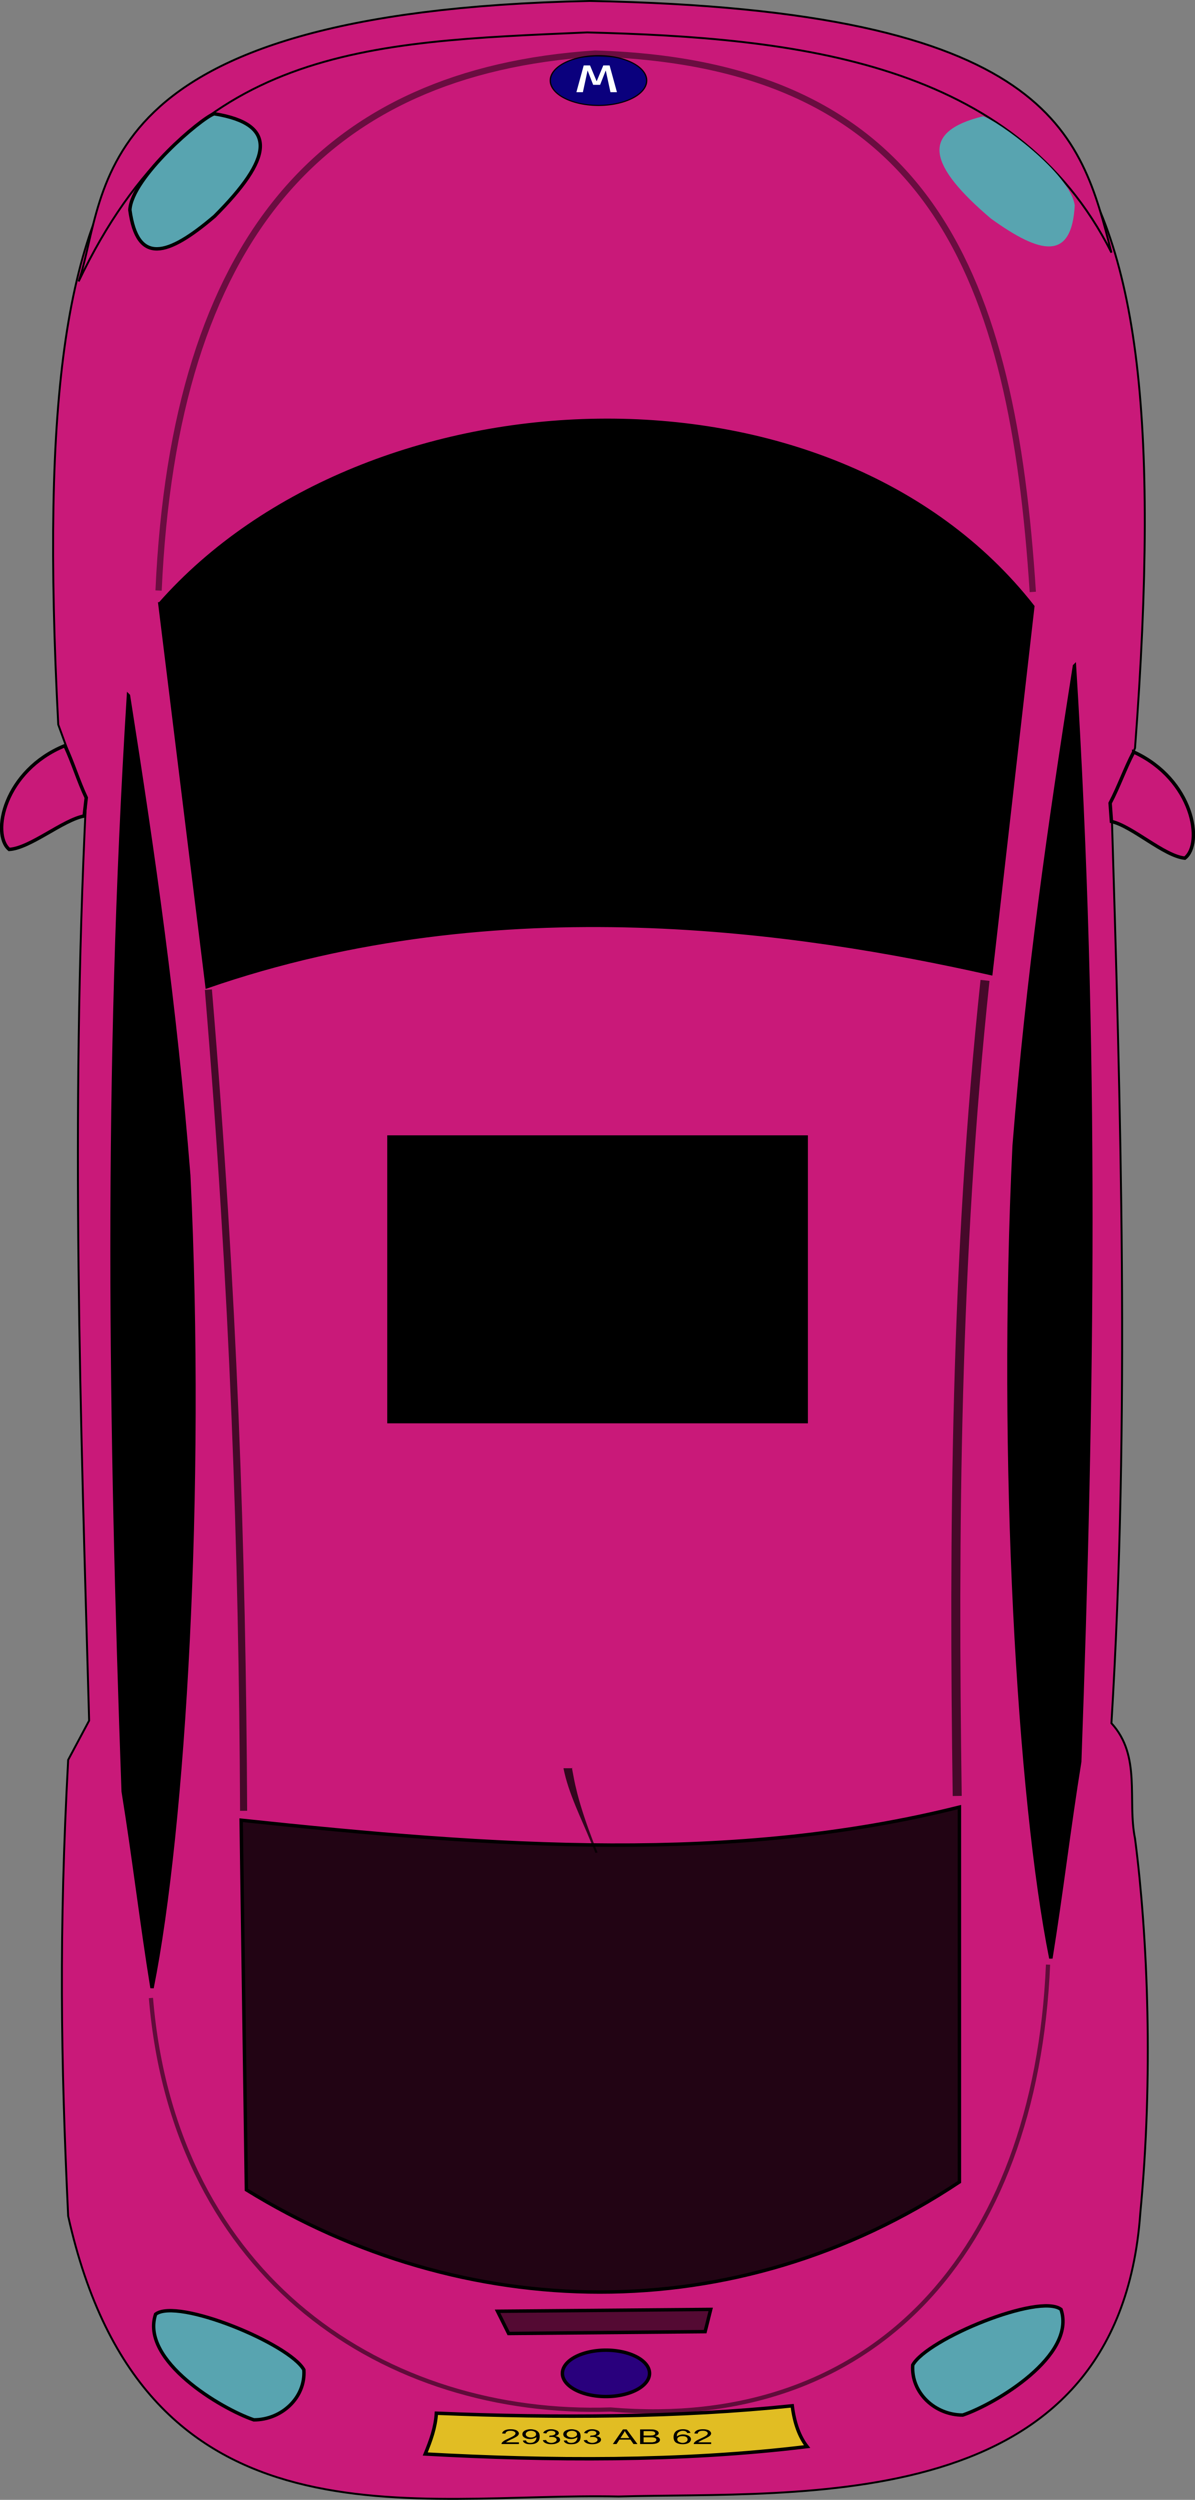 <?xml version="1.0"?>
<svg width="464.05" height="970.73" xmlns="http://www.w3.org/2000/svg" xmlns:svg="http://www.w3.org/2000/svg" version="1.0">

 <rect width="100%" height="100%" fill="#808080" stroke="none"/>

 <g class="layer">
  <title>Layer 1</title>
  <path d="m231.35,2.09c175.61,6.16 228.86,30.31 209.41,288.39c-3.05,7.13 -6.11,14.26 -9.16,21.38c3.6,119.1 7.2,238.92 0,357.29c11.69,12.77 6.11,29.86 9.16,44.79c5,38.45 7.12,92.73 2.04,145.57c-8.5,118.7 -132.17,107.84 -202.57,109.93c-78.45,-1.75 -184.26,23.84 -213.76,-108.92c-2.88,-61.2 -3.6,-110.16 0,-177.12c2.71,-5.09 5.42,-10.17 8.14,-15.26c-3.28,-117.65 -7.28,-233.14 -1.2,-357.26c-3.59,-9.84 -7.19,-19.68 -10.79,-29.51c-13.2,-254.33 36.95,-270.4 208.73,-279.28z" fill="#c91979" fill-rule="evenodd" id="path1228" stroke="#000" stroke-width="0.75"/>
  <path d="m431.6,98.1c-37.32,-74.31 -122.49,-83.47 -203.59,-85.51c-86.18,3.73 -154.04,5.43 -197.47,96.7c11.87,-34.61 0.34,-104.84 198.49,-108.92c179.84,3.4 190.69,51.58 202.57,97.73z" fill="#c91979" fill-rule="evenodd" id="path1234" stroke="#000" stroke-width="0.75"/>
  <path d="m62.09,234.5c80.42,-91.28 260.59,-99.08 338.97,1.02c-5.43,47.5 -10.86,95 -16.28,142.51c-73.97,-16.63 -190.7,-34.27 -304.36,5.09c-6.11,-49.54 -12.22,-99.08 -18.33,-148.62z" fill="#000000" fill-rule="evenodd" id="path1229" stroke="#000" stroke-width="1pt"/>
  <path d="m93.65,706.82c99.08,10.52 191.03,16.96 278.91,-5.09l0,145.56c-87.2,58.02 -192.73,54.97 -276.88,3.05c-0.68,-47.84 -1.35,-95.68 -2.03,-143.52z" fill-opacity="0.83" fill-rule="evenodd" id="path1230" stroke="#000" stroke-width="1pt"/>
  <path d="m440.25,292.01c23.24,10.69 27.15,35.63 19.85,41.23c-8.14,-0.85 -20.36,-12.39 -28.5,-14.25c-0.17,-2.38 -0.34,-4.75 -0.51,-7.13c3.39,-6.45 5.77,-13.4 9.16,-19.85z" fill="#c91979" fill-rule="evenodd" id="path1232" stroke="#000" stroke-width="1pt"/>
  <path d="m25.21,289.54c-23.69,9.66 -28.69,34.4 -21.64,40.31c8.17,-0.49 20.88,-11.47 29.1,-12.98c0.27,-2.37 0.55,-4.73 0.82,-7.1c-3.11,-6.59 -5.17,-13.64 -8.28,-20.23z" fill="#c91979" fill-rule="evenodd" id="path1233" stroke="#000" stroke-width="1pt"/>
  <path d="m381.72,45.16c-24.94,6.11 -20.87,19.34 3.06,39.7c19.51,14.08 31.38,16.46 32.57,-5.09c-1.7,-12.55 -30.37,-33.25 -35.63,-34.61z" fill="#58a4b0" fill-rule="evenodd" id="path1235"/>
  <path d="m83.15,44.17c25.35,4.08 22.36,17.6 0.16,39.82c-18.31,15.61 -29.96,18.93 -32.88,-2.45c0.68,-12.65 27.59,-35.59 32.72,-37.37z" fill="#58a4b0" fill-rule="evenodd" id="path1236" stroke="#000" stroke-width="1pt"/>
  <path d="m49.88,270.13c-9.16,147.26 -7.13,283.32 -2.04,425.49c4.07,25.11 7.13,51.24 11.2,76.34c12.38,-61.92 20.19,-192.55 14.25,-315.55c-5.26,-66.17 -13.57,-123.68 -23.41,-186.28z" fill="#000000" fill-rule="evenodd" id="path1237" stroke="#000" stroke-width="1pt"/>
  <path d="m417.24,258.62c9.16,147.26 7.13,283.32 2.04,425.49c-4.08,25.11 -7.13,51.24 -11.2,76.35c-12.39,-61.93 -20.19,-192.56 -14.25,-315.56c5.26,-66.16 13.57,-123.68 23.41,-186.28z" fill="#000000" fill-rule="evenodd" id="path1238" stroke="#000" stroke-width="1pt"/>
  <path d="m193.21,897.5l82.77,-0.72l-2.16,8.64l-76.3,0.72l-4.31,-8.64z" fill-opacity="0.58" fill-rule="evenodd" id="path1239" stroke="#000" stroke-width="1pt"/>
  <path d="m395.16,965.63a16.91,9 0 1 1 -33.83,0a16.91,9 0 1 1 33.83,0z" fill="#29007d" fill-rule="evenodd" id="path1241" stroke="#000" stroke-width="1pt" transform="translate(-142.93 -44.013)"/>
  <path d="m354.44,918.38c5.52,-10.08 49.18,-28.08 57.58,-21.6c6,18 -25.43,36.71 -38.15,41.03c-10.8,0 -20.15,-8.64 -19.43,-19.43z" fill="#58a4b0" fill-rule="evenodd" id="path1242" stroke="#000" stroke-width="1pt"/>
  <path d="m118,920.24c-5.52,-10.08 -49.18,-28.07 -57.58,-21.59c-6,17.99 25.43,36.71 38.15,41.02c10.79,0 20.15,-8.63 19.43,-19.43z" fill="#58a4b0" fill-rule="evenodd" id="path1243" stroke="#000" stroke-width="1pt"/>
  <path d="m382.51,380.7c-11.52,107.97 -12.24,214.49 -10.8,316.7" fill="none" id="path1244" stroke="#000" stroke-opacity="0.65" stroke-width="3.5"/>
  <path d="m80.92,384.3c9.84,117.8 13.2,217.61 13.68,318.86" fill="none" id="path1245" stroke="#000" stroke-opacity="0.66" stroke-width="2.75"/>
  <path d="m222.3,686.63c-0.46,-1.01 0.24,2.22 0.44,3.31c0.4,2.18 0.89,4.33 1.44,6.47c1.64,6.36 3.81,12.52 6.14,18.64c0.57,1.44 1.15,2.88 1.73,4.31l-0.83,0.16c-0.6,-1.44 -1.2,-2.87 -1.79,-4.3c-3.68,-9.03 -8.73,-18.93 -10.62,-28.59l3.49,0z" fill-opacity="0.75" id="path1250"/>
  <path d="m169.45,937.09c-0.36,5.64 -2.16,10.56 -4.32,15.84c47.63,2.63 99.21,3.11 148.28,-2.88c-3,-3.84 -4.92,-9.12 -5.76,-15.84c-43.91,4.56 -91.41,4.8 -138.2,2.88z" fill="#e1bd23" fill-rule="evenodd" id="path1251" stroke="#000" stroke-width="1pt"/>
  <path d="m393.72,74.54a18.71,11.16 0 1 1 -37.43,0a18.71,11.16 0 1 1 37.43,0z" fill="#0a007d" fill-rule="evenodd" id="path1271" stroke="#000" stroke-width="0.5" transform="matrix(1 0 0 .866 -142.6 -33.28)"/>
  <path d="m165.31,-48.45l1.86,0l1.35,11.43l1.6,-7.56l1.99,0l1.62,7.58l1.35,-11.45l1.86,0l-2.11,14.08l-1.8,0l-1.91,-8.36l-1.9,8.36l-1.81,0l-2.1,-14.08z" fill="#fff" id="text1272" transform="scale(1.354 -.739)"/>
  <path d="m61.58,229.32c6.11,-136.88 64.13,-201.57 169.49,-208.52c130.97,3.92 162.19,87.5 169.99,209.06" fill="none" id="path1276" stroke="#000" stroke-opacity="0.47" stroke-width="2.43"/>
  <path d="m150.49,1269.6l0,0.9l-5.05,0c0,-0.2 0.03,-0.4 0.11,-0.7c0.13,-0.3 0.34,-0.6 0.62,-1c0.28,-0.3 0.69,-0.7 1.23,-1.1c0.83,-0.7 1.39,-1.2 1.68,-1.6s0.43,-0.8 0.43,-1.2c0,-0.3 -0.13,-0.7 -0.39,-0.9c-0.27,-0.3 -0.62,-0.4 -1.04,-0.4c-0.45,0 -0.81,0.1 -1.08,0.4c-0.28,0.3 -0.41,0.7 -0.42,1.1l-0.96,-0.1c0.07,-0.7 0.32,-1.2 0.75,-1.6s1,-0.6 1.73,-0.6s1.31,0.2 1.74,0.6c0.42,0.5 0.64,1 0.64,1.6c0,0.3 -0.07,0.6 -0.19,0.9c-0.13,0.3 -0.33,0.6 -0.62,0.9s-0.77,0.8 -1.45,1.3c-0.56,0.5 -0.92,0.8 -1.08,1s-0.29,0.3 -0.39,0.5l3.74,0zm1.15,-0.9l0.9,-0.1c0.07,0.5 0.22,0.8 0.44,1c0.21,0.2 0.49,0.3 0.82,0.3c0.29,0 0.54,-0.1 0.76,-0.2c0.22,-0.2 0.39,-0.3 0.53,-0.6c0.14,-0.2 0.26,-0.5 0.35,-0.9c0.1,-0.3 0.14,-0.7 0.14,-1.1l0,-0.2c-0.19,0.3 -0.45,0.5 -0.77,0.7s-0.68,0.3 -1.05,0.3c-0.64,0 -1.17,-0.2 -1.61,-0.7c-0.43,-0.4 -0.65,-1 -0.65,-1.8s0.23,-1.4 0.68,-1.9c0.46,-0.4 1.03,-0.7 1.72,-0.7c0.49,0 0.95,0.2 1.36,0.4c0.41,0.3 0.72,0.7 0.93,1.2c0.22,0.5 0.32,1.2 0.32,2.1c0,1 -0.1,1.8 -0.31,2.4c-0.22,0.5 -0.53,1 -0.95,1.3s-0.91,0.4 -1.47,0.4c-0.6,0 -1.08,-0.1 -1.46,-0.5c-0.38,-0.3 -0.61,-0.8 -0.68,-1.4zm3.83,-3.3c0,-0.6 -0.14,-1 -0.43,-1.3c-0.28,-0.3 -0.63,-0.5 -1.03,-0.5c-0.42,0 -0.78,0.2 -1.09,0.5c-0.31,0.4 -0.46,0.8 -0.46,1.3s0.15,0.9 0.44,1.2s0.65,0.5 1.08,0.5c0.44,0 0.79,-0.2 1.07,-0.5s0.42,-0.7 0.42,-1.2zm1.97,3.1l0.93,-0.1c0.11,0.5 0.29,0.9 0.55,1.1s0.57,0.4 0.95,0.4c0.44,0 0.81,-0.2 1.11,-0.5c0.31,-0.3 0.46,-0.7 0.46,-1.1c0,-0.5 -0.14,-0.8 -0.42,-1.1c-0.29,-0.3 -0.64,-0.4 -1.08,-0.4c-0.17,0 -0.39,0 -0.66,0.1l0.11,-0.8l0.15,0c0.4,0 0.76,-0.1 1.07,-0.3c0.32,-0.2 0.48,-0.6 0.48,-1c0,-0.3 -0.11,-0.6 -0.35,-0.9c-0.23,-0.2 -0.53,-0.3 -0.9,-0.3c-0.36,0 -0.66,0.1 -0.91,0.4c-0.24,0.2 -0.4,0.5 -0.46,1l-0.94,-0.2c0.11,-0.6 0.37,-1.1 0.78,-1.4c0.41,-0.4 0.91,-0.6 1.51,-0.6c0.42,0 0.8,0.1 1.15,0.3s0.62,0.4 0.81,0.7c0.18,0.3 0.28,0.7 0.28,1s-0.09,0.6 -0.27,0.9s-0.44,0.5 -0.78,0.7c0.45,0.1 0.8,0.3 1.05,0.6s0.37,0.8 0.37,1.2c0,0.7 -0.24,1.3 -0.73,1.7c-0.48,0.5 -1.1,0.7 -1.84,0.7c-0.67,0 -1.23,-0.2 -1.67,-0.6s-0.69,-0.9 -0.75,-1.5zm6.06,0.2l0.9,-0.1c0.08,0.5 0.23,0.8 0.44,1c0.22,0.2 0.49,0.3 0.83,0.3c0.29,0 0.54,-0.1 0.76,-0.2c0.21,-0.2 0.39,-0.3 0.53,-0.6c0.14,-0.2 0.25,-0.5 0.35,-0.9c0.09,-0.3 0.14,-0.7 0.14,-1.1c0,0 0,-0.1 -0.01,-0.2c-0.18,0.3 -0.44,0.5 -0.76,0.7c-0.33,0.2 -0.68,0.3 -1.06,0.3c-0.63,0 -1.16,-0.2 -1.6,-0.7c-0.44,-0.4 -0.66,-1 -0.66,-1.8s0.23,-1.4 0.69,-1.9c0.45,-0.4 1.02,-0.7 1.71,-0.7c0.5,0 0.95,0.2 1.36,0.4c0.41,0.3 0.73,0.7 0.94,1.2s0.32,1.2 0.32,2.1c0,1 -0.11,1.8 -0.32,2.4c-0.21,0.5 -0.52,1 -0.94,1.3s-0.91,0.4 -1.47,0.4c-0.6,0 -1.09,-0.1 -1.46,-0.5c-0.38,-0.3 -0.61,-0.8 -0.69,-1.4zm3.84,-3.3c0,-0.6 -0.14,-1 -0.43,-1.3s-0.63,-0.5 -1.03,-0.5c-0.42,0 -0.78,0.2 -1.09,0.5c-0.31,0.4 -0.46,0.8 -0.46,1.3s0.14,0.9 0.44,1.2c0.29,0.3 0.65,0.5 1.08,0.5s0.79,-0.2 1.07,-0.5s0.42,-0.7 0.42,-1.2zm1.96,3.1l0.94,-0.1c0.11,0.5 0.29,0.9 0.55,1.1s0.57,0.4 0.94,0.4c0.44,0 0.81,-0.2 1.12,-0.5c0.3,-0.3 0.45,-0.7 0.45,-1.1c0,-0.5 -0.14,-0.8 -0.42,-1.1s-0.64,-0.4 -1.07,-0.4c-0.18,0 -0.4,0 -0.66,0.1l0.1,-0.8l0.15,0c0.4,0 0.76,-0.1 1.08,-0.3s0.48,-0.6 0.48,-1c0,-0.3 -0.12,-0.6 -0.35,-0.9c-0.23,-0.2 -0.53,-0.3 -0.9,-0.3c-0.36,0 -0.67,0.1 -0.91,0.4c-0.24,0.2 -0.4,0.5 -0.47,1l-0.94,-0.2c0.12,-0.6 0.38,-1.1 0.79,-1.4c0.4,-0.4 0.91,-0.6 1.51,-0.6c0.42,0 0.8,0.1 1.15,0.3s0.62,0.4 0.8,0.7c0.19,0.3 0.28,0.7 0.28,1s-0.09,0.6 -0.26,0.9c-0.18,0.3 -0.44,0.5 -0.79,0.7c0.45,0.1 0.8,0.3 1.05,0.6s0.38,0.8 0.38,1.2c0,0.7 -0.25,1.3 -0.73,1.7c-0.49,0.5 -1.1,0.7 -1.84,0.7c-0.67,0 -1.23,-0.2 -1.67,-0.6s-0.7,-0.9 -0.76,-1.5zm8.43,2l2.93,-7.6l1.08,0l3.13,7.6l-1.15,0l-0.89,-2.3l-3.19,0l-0.84,2.3l-1.07,0zm2.2,-3.1l2.58,0l-0.79,-2.1c-0.24,-0.7 -0.43,-1.2 -0.54,-1.6c-0.1,0.5 -0.24,0.9 -0.41,1.4l-0.84,2.3zm5.71,3.1l0,-7.6l2.86,0c0.59,0 1.06,0 1.41,0.2s0.63,0.4 0.82,0.7c0.2,0.3 0.3,0.7 0.3,1s-0.08,0.7 -0.26,0.9c-0.18,0.3 -0.45,0.6 -0.8,0.7c0.46,0.2 0.81,0.4 1.06,0.7c0.25,0.4 0.37,0.7 0.37,1.2c0,0.3 -0.07,0.7 -0.22,1s-0.34,0.5 -0.56,0.7s-0.5,0.3 -0.84,0.4c-0.33,0.1 -0.74,0.1 -1.23,0.1l-2.91,0zm1.01,-4.4l1.65,0c0.45,0 0.77,-0.1 0.96,-0.1c0.26,-0.1 0.45,-0.2 0.58,-0.4s0.2,-0.4 0.2,-0.7c0,-0.2 -0.06,-0.4 -0.18,-0.6s-0.3,-0.4 -0.52,-0.4c-0.23,-0.1 -0.62,-0.1 -1.16,-0.1l-1.53,0l0,2.3zm0,3.5l2.59,0c0.23,-0.1 0.43,-0.2 0.58,-0.2c0.16,-0.1 0.29,-0.3 0.39,-0.5s0.15,-0.4 0.15,-0.6c0,-0.3 -0.08,-0.5 -0.22,-0.8c-0.15,-0.2 -0.35,-0.3 -0.61,-0.4s-0.63,-0.1 -1.11,-0.1l-1.77,0l0,2.6zm13.59,-4.9l-0.93,0.1c-0.08,-0.4 -0.2,-0.6 -0.36,-0.8c-0.25,-0.3 -0.56,-0.4 -0.93,-0.4c-0.3,0 -0.56,0.1 -0.79,0.3c-0.29,0.2 -0.53,0.5 -0.7,0.9s-0.25,1 -0.26,1.8c0.22,-0.4 0.5,-0.6 0.83,-0.8c0.32,-0.2 0.66,-0.3 1.02,-0.3c0.63,0 1.16,0.3 1.6,0.7c0.44,0.5 0.66,1.1 0.66,1.8c0,0.5 -0.11,0.9 -0.31,1.4c-0.21,0.4 -0.49,0.7 -0.85,0.9c-0.37,0.2 -0.78,0.3 -1.23,0.3c-0.78,0 -1.42,-0.3 -1.91,-0.8c-0.5,-0.6 -0.74,-1.6 -0.74,-2.9c0,-1.4 0.27,-2.5 0.81,-3.2c0.48,-0.6 1.12,-0.9 1.93,-0.9c0.6,0 1.09,0.2 1.47,0.5c0.38,0.4 0.61,0.8 0.69,1.4zm-3.82,3.3c0,0.3 0.06,0.7 0.2,1c0.14,0.2 0.33,0.5 0.58,0.6c0.24,0.2 0.5,0.3 0.77,0.3c0.4,0 0.74,-0.2 1.02,-0.5c0.29,-0.3 0.43,-0.8 0.43,-1.3s-0.14,-1 -0.42,-1.3s-0.64,-0.4 -1.07,-0.4c-0.42,0 -0.78,0.1 -1.07,0.4c-0.3,0.3 -0.44,0.7 -0.44,1.2zm9.82,1.6l0,0.9l-5.05,0c0,-0.2 0.03,-0.4 0.11,-0.7c0.13,-0.3 0.34,-0.6 0.62,-1c0.28,-0.3 0.69,-0.7 1.22,-1.1c0.83,-0.7 1.39,-1.2 1.69,-1.6c0.29,-0.4 0.43,-0.8 0.43,-1.2c0,-0.3 -0.13,-0.7 -0.4,-0.9c-0.26,-0.3 -0.61,-0.4 -1.03,-0.4c-0.46,0 -0.82,0.1 -1.09,0.4s-0.4,0.7 -0.41,1.1l-0.96,-0.1c0.07,-0.7 0.31,-1.2 0.74,-1.6s1.01,-0.6 1.74,-0.6s1.31,0.2 1.74,0.6c0.42,0.5 0.64,1 0.64,1.6c0,0.3 -0.07,0.6 -0.19,0.9c-0.13,0.3 -0.33,0.6 -0.62,0.9s-0.78,0.8 -1.45,1.3c-0.56,0.5 -0.92,0.8 -1.08,1s-0.29,0.3 -0.4,0.5l3.75,0z" id="text1278" transform="scale(1.339 .747)"/>
  <path d="m406.98,762.9c-4.8,112.29 -68.62,181.39 -169.87,172.75c-86.85,2.88 -169.39,-50.38 -178.5,-159.79" fill="none" id="path1281" stroke="#000" stroke-opacity="0.52" stroke-width="1.63"/>
  <rect fill="#000000" height="111.83" id="rect5788" stroke="#000000" stroke-linejoin="round" stroke-miterlimit="5" stroke-width="0" width="163.35" x="150.38" y="440.87"/>
 </g>
</svg>